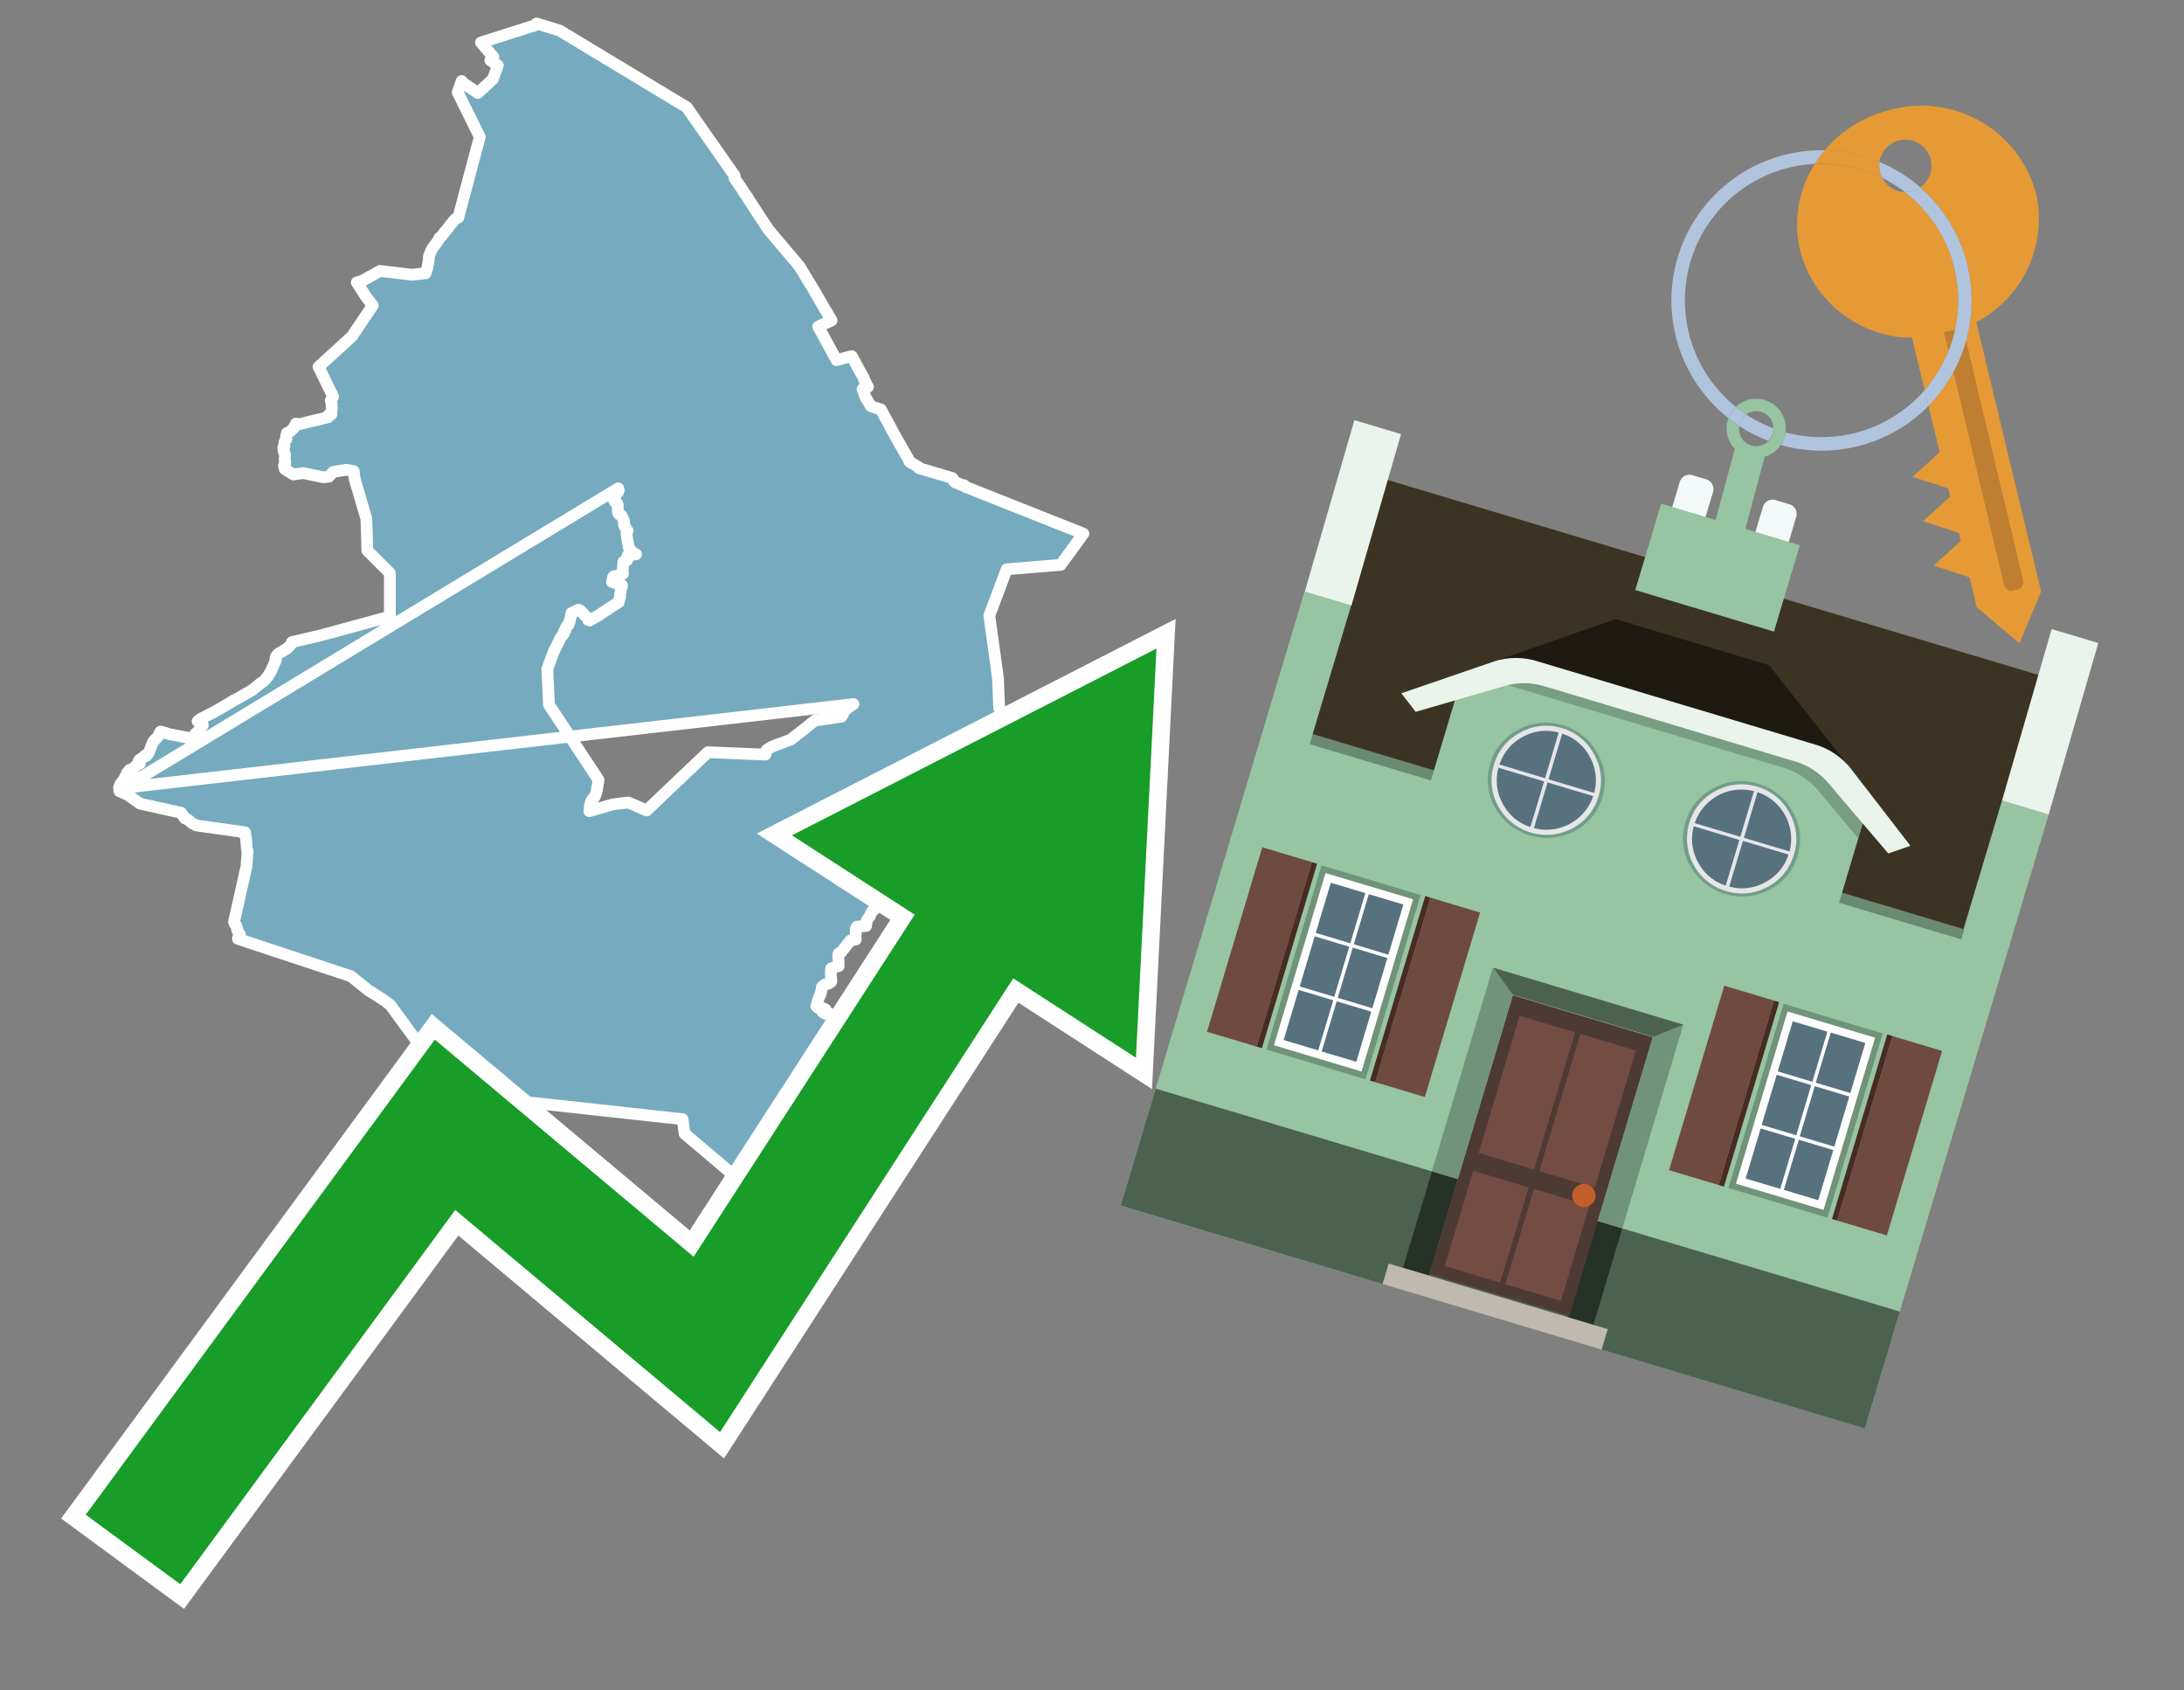 <svg id="Text" xmlns="http://www.w3.org/2000/svg" width="93.05" height="72" viewBox="0 0 93.05 72"><rect x="0" y="0" width="93.05" height="72" fill="#808080" stroke="none"/><polygon points="5.08,33.58 5.07,33.55 5.08,33.52 5.11,33.44 5.12,33.41 5.16,33.36 5.18,33.33 5.2,33.3 5.24,33.25 5.29,33.19 5.32,33.14 5.33,33.09 5.37,33.05 5.42,33 5.42,32.97 5.41,32.92 5.46,32.89 5.48,32.86 5.5,32.82 5.52,32.79 5.66,32.76 5.69,32.72 5.72,32.68 5.77,32.64 5.81,32.6 5.88,32.56 5.96,32.52 5.93,32.46 5.91,32.41 5.94,32.36 6,32.33 6.07,32.28 6.13,32.23 6.19,32.17 6.23,32.2 6.32,32.1 6.37,31.98 6.42,31.85 6.46,31.76 6.48,31.7 6.51,31.64 6.52,31.6 6.57,31.54 6.7,31.41 6.74,31.36 6.76,31.31 6.79,31.24 6.84,31.16 6.96,31.19 7.21,31.27 8.14,31.45 8.45,31.13 8.53,31.03 8.59,30.95 8.63,30.91 8.64,30.88 8.6,30.84 8.58,30.81 8.54,30.78 8.49,30.75 8.42,30.72 8.5,30.66 8.55,30.62 8.6,30.59 8.67,30.56 8.78,30.5 8.84,30.47 9.12,30.33 9.2,30.28 9.26,30.25 9.34,30.2 9.52,30.1 9.6,30.05 9.79,29.94 9.95,29.84 10.14,29.74 10.21,29.7 10.27,29.67 10.33,29.63 10.56,29.5 10.66,29.44 10.72,29.41 10.77,29.38 10.8,29.35 10.86,29.3 10.91,29.26 10.95,29.23 11,29.19 11.03,29.16 11.07,29.13 11.16,29.06 11.22,29.03 11.27,28.98 11.31,28.93 11.39,28.83 11.42,28.8 11.46,28.73 11.49,28.68 11.55,28.58 11.57,28.53 11.62,28.42 11.7,28.23 11.72,28.19 11.74,28.15 11.75,28.11 11.76,28.08 11.74,28.05 11.74,28.01 11.75,27.98 11.78,27.94 11.83,27.87 11.87,27.84 11.96,27.78 12.02,27.75 12.15,27.67 12.21,27.64 12.29,27.56 12.34,27.52 12.38,27.47 12.41,27.42 12.43,27.38 12.44,27.35 13.64,27.07 16.61,26.26 16.61,24.41 15.65,23.45 15.61,22.1 15.11,20.4 15.07,20.07 14.96,20.04 14.74,20.01 14.2,20.1 14.12,20.18 14.07,20.24 14.04,20.27 14.02,20.3 13.79,20.33 12.92,20.15 12.5,20.21 12.13,19.98 12.1,19.85 12.1,19.82 12.12,19.77 12.15,19.72 12.15,19.64 12.13,19.59 12.13,19.54 12.14,19.44 12.14,19.4 12.14,19.35 12.12,19.3 12.11,19.26 12.09,19.22 12.08,19.18 12.08,19.14 12.07,19.1 12.07,19.07 12.09,19.03 12.12,19 12.1,18.97 12.11,18.93 12.12,18.88 12.12,18.85 12.13,18.82 12.15,18.77 12.17,18.74 12.2,18.71 12.2,18.68 12.2,18.65 12.19,18.62 12.19,18.57 12.21,18.51 12.22,18.45 12.28,18.42 12.35,18.38 12.4,18.34 12.49,18.25 12.52,18.22 12.55,18.16 12.58,18.11 12.61,18.04 12.74,18.07 13.98,17.77 13.98,17.72 13.98,17.69 14.11,17.66 14.12,17.61 14.11,17.56 14.11,17.52 14.12,17.49 14.14,17.41 14.14,17.36 14.13,17.33 14.13,17.23 14.13,17.19 14.12,17.15 14.1,17.11 14.09,17.06 14.12,17.02 14.14,16.99 14.19,16.89 13.65,15.78 13.57,15.63 15,14.32 15.88,13.01 15.61,12.66 15.2,12.03 15.42,11.97 16.19,11.54 17.54,11.7 18.13,11.64 18.21,11.4 18.23,11.28 18.25,11.2 18.25,11.16 18.26,11.12 18.27,11.07 18.27,11.04 18.27,11 18.27,10.97 18.27,10.93 18.28,10.9 18.3,10.84 18.31,10.81 18.34,10.75 18.4,10.61 18.44,10.56 18.46,10.53 18.51,10.46 18.56,10.4 18.6,10.34 18.64,10.28 18.66,10.25 18.68,10.22 18.71,10.17 18.73,10.12 18.81,10.06 18.88,9.97 18.94,9.89 19.01,9.81 19.1,9.7 19.19,9.57 19.28,9.47 19.32,9.42 19.37,9.36 19.41,9.32 19.48,9.29 19.53,9.26 19.56,9.14 20.44,5.83 19.5,3.93 19.67,3.45 19.74,3.54 20.36,3.96 21,3.37 21.21,2.79 20.95,2.61 20.89,2.57 21.02,2.43 20.49,1.81 22.85,1.06 22.86,1 23.84,1.3 29.26,4.57 31.24,7.4 31.3,7.48 31.29,7.58 31.37,7.71 31.5,7.89 31.58,8.01 31.62,8.07 31.66,8.14 31.69,8.18 31.73,8.25 31.78,8.31 31.87,8.45 32.25,9.04 32.62,9.6 32.73,9.77 34.05,11.33 34.12,11.44 34.3,11.74 34.6,12.23 35.14,13.16 35.17,13.21 35.21,13.27 35.43,13.65 34.86,13.91 35.64,15.34 36.29,15.17 36.47,15.5 36.65,15.84 36.67,15.87 36.69,15.9 36.74,15.99 36.77,16.05 36.79,16.08 36.84,16.22 36.92,16.38 36.98,16.48 36.75,16.57 36.88,16.93 37.09,17.27 37.1,17.3 37.53,17.44 37.73,17.81 37.75,17.84 37.77,17.89 37.83,17.99 38.09,18.48 38.66,19.48 38.68,19.51 38.75,19.67 39.11,19.88 39.15,19.91 39.15,19.94 40.57,20.36 40.63,20.44 40.63,20.48 40.65,20.51 40.71,20.56 40.84,20.59 40.91,20.64 41.08,20.67 41.11,20.7 41.12,20.73 46.16,22.73 45.19,24.06 42.89,24.25 42.15,26.22 42.52,28.89 42.57,30.17 46.93,35.24 46.87,35.27 46.68,35.36 46.62,35.39 46.59,35.42 46.51,35.32 46.37,35.19 46.22,35.48 46.21,35.51 46.18,35.56 45.79,35.64 45.54,35.7 45.54,35.73 45.53,35.76 45.46,35.79 44.99,35.9 44.64,35.84 44.52,35.94 44.51,35.98 44.51,36.02 44.52,36.05 44.53,36.09 44.56,36.14 44.65,36.26 44.68,36.31 44.69,36.34 44.79,36.37 44.82,36.4 44.88,36.43 44.96,36.46 45.11,36.49 45.41,37.34 45.37,39.64 45.45,40.15 45.35,40.18 45.21,40.22 45.16,40.25 45.09,40.31 45.08,40.28 44.99,40.35 44.96,40.38 44.92,40.42 44.88,40.48 44.83,40.55 44.77,40.65 44.69,40.74 44.66,40.77 44.63,40.82 43.95,40.99 43.92,41.03 43.55,40.96 43.23,39.51 43.08,38.99 42.84,38.32 41.34,38.42 39.69,38.38 39.53,38.02 39.49,38.09 39.44,38.13 39.2,38.06 38.9,37.99 38.76,37.95 38.69,37.9 38.59,37.85 38.42,37.76 38.27,37.68 38.08,37.59 37.97,37.54 37.93,37.62 37.81,37.79 37.8,37.82 37.64,38.23 37.63,38.27 37.55,38.48 37.52,38.51 37.47,38.55 37.44,38.58 37.35,38.63 37.3,38.68 37.26,38.73 37.18,38.79 37.15,38.83 37.13,38.86 37.1,38.91 37.09,38.94 37.06,39.02 37.04,39.06 37.01,39.09 36.98,39.13 36.95,39.17 36.93,39.21 36.9,39.44 36.51,39.47 36.46,39.57 36.46,39.69 36.46,39.73 36.45,39.87 36.46,40.02 36.23,40.06 35.82,40.58 35.73,40.61 35.71,40.69 35.72,40.86 35.73,40.92 35.72,41.1 35.73,41.15 35.63,41.18 35.41,41.25 35.41,41.29 35.4,41.35 35.4,41.39 35.4,41.54 35.41,41.64 35.41,41.72 35.42,41.8 35.4,41.83 35.34,41.87 35.29,41.9 35.15,41.93 35.11,41.96 35.1,41.99 35.02,42.03 35.01,42.1 35.01,42.13 34.97,42.31 34.95,42.34 34.94,42.39 34.9,42.46 34.88,42.52 34.86,42.57 34.84,42.64 34.78,42.86 34.87,42.94 34.94,42.97 34.99,42.91 35.18,43 35.18,43.04 35.13,43.08 35.05,43.11 35.13,43.14 35.14,43.17 35.44,43.2 35.78,43.25 35.87,43.3 35.93,43.4 35.97,43.45 35.99,43.49 36.02,43.55 36.06,43.59 36.14,43.63 36.07,43.66 36.06,43.69 36.05,43.72 36.14,43.76 36.13,43.79 36.15,43.82 36.15,43.86 36.11,43.89 36.12,43.92 36.15,43.95 36.18,43.99 36.22,44.04 36.25,44.07 36.3,44.11 36.29,44.15 36.28,44.18 36.26,44.22 36.26,44.25 36.25,44.29 36.25,44.32 36.25,44.42 36.26,44.45 36.27,44.49 36.28,44.54 36.29,44.57 36.28,44.6 36.26,44.63 36.19,44.66 36.2,44.69 36.18,44.72 36.21,44.76 36.23,44.82 36.25,44.85 36.16,44.89 36.17,44.92 36.29,44.95 36.35,44.99 36.37,45.02 36.41,45.1 36.44,45.16 36.46,45.19 36.47,45.22 36.45,45.25 36.43,45.3 36.4,45.33 36.4,45.36 36.45,45.43 36.47,45.46 36.53,45.49 36.55,45.52 36.55,45.55 36.47,45.63 36.43,45.72 36.43,45.75 36.43,45.78 36.42,45.81 36.41,45.84 36.46,45.88 36.55,45.91 36.65,45.99 36.64,46.03 36.57,46.12 36.52,46.15 36.54,46.18 36.58,46.21 36.54,46.26 36.55,46.29 36.53,46.32 36.53,46.36 36.59,46.42 36.55,46.46 36.58,46.5 36.64,46.55 36.63,46.58 36.65,46.62 36.68,46.66 36.73,46.7 36.79,46.73 36.82,46.76 36.71,46.79 36.73,46.82 36.73,46.88 36.76,46.92 36.78,46.96 36.81,46.99 36.77,47.04 36.76,47.08 36.74,47.11 36.74,47.16 36.79,47.21 36.83,47.27 36.83,47.31 36.86,47.35 36.96,47.38 36.96,47.41 36.93,47.44 36.99,47.49 37.03,47.52 37.04,47.55 37.05,47.6 36.97,47.64 36.97,47.7 36.98,47.73 37.07,47.77 37.09,47.8 37.11,47.83 37.12,47.86 37.11,47.91 37.11,47.95 37.21,47.98 37.23,48.01 37.19,48.04 37.22,48.08 37.22,48.13 37.18,48.16 37.13,48.19 37.12,48.23 37.13,48.26 37.19,48.33 37.2,48.36 37.2,48.39 37.21,48.42 37.21,48.45 37.16,48.48 37.21,48.51 37.21,48.54 37.19,48.58 37.15,48.63 37.12,48.67 37.11,48.7 37.06,48.74 37.06,48.78 37.06,48.82 37.02,48.85 36.98,48.9 36.91,48.93 36.9,48.96 36.95,49 36.86,49.05 36.79,49.09 36.65,49.15 36.63,49.18 36.65,49.21 36.6,49.25 36.44,49.31 36.34,49.34 36.25,49.39 36.18,49.42 36.2,49.46 36.18,49.49 36.12,49.53 36.1,49.56 36.11,49.59 36.18,49.62 36.12,49.65 36.15,49.68 36.13,49.71 36.11,49.74 36.1,49.78 36.06,49.81 35.89,49.84 35.87,49.87 35.82,49.9 35.83,49.93 35.82,49.96 35.81,50 35.82,50.03 35.8,50.07 35.8,50.1 35.69,50.13 35.69,50.17 35.62,50.26 35.62,50.3 35.51,50.33 35.5,50.36 35.44,50.39 35.38,50.42 35.36,50.47 35.35,50.5 35.35,50.53 35.07,50.56 35.16,50.59 35.14,50.62 35.13,50.66 35.04,50.69 35.03,50.73 35.02,50.76 35.05,50.81 35.04,50.84 34.97,50.88 34.88,50.91 34.66,50.95 34.36,50.98 31.44,50.21 29.17,48.29 29.08,47.67 21.59,46.85 20.01,46.09 19.96,46.06 19.38,45.67 18.73,45.4 18.44,45.13 18.07,45.07 18.08,44.79 16.63,42.81 16.57,42.76 16.37,42.61 15.86,42.28 15.81,42.25 15.74,42.22 14.95,41.58 10.14,39.99 10.14,39.94 10.16,39.91 10.21,39.84 10.22,39.8 10.19,39.77 10.1,39.6 10.1,39.54 10.06,39.41 10.03,39.38 10,39.35 9.99,39.32 9.99,39.29 9.97,39.26 10.5,36.91 10.55,36.23 10.52,36.2 10.48,35.67 10.45,35.61 10.44,35.45 8.37,35.16 8.31,35.13 8.23,35.09 8.14,35.03 8.11,35 8.02,34.92 7.97,34.89 7.88,34.86 7.84,34.81 7.79,34.73 7.75,34.67 7.72,34.62 5.97,34.23 5.43,33.85 5.09,33.7 5.08,33.67 26.34,20.8 26.35,20.84 26.36,20.88 26.35,20.91 26.34,20.94 26.33,20.97 26.25,21.06 26.19,21.17 26.16,21.22 26.15,21.25 26.16,21.29 26.17,21.32 26.18,21.35 26.21,21.38 26.24,21.41 26.3,21.45 26.31,21.48 26.32,21.51 26.32,21.56 26.32,21.61 26.32,21.67 26.33,21.84 26.38,21.91 26.48,21.96 26.5,22.01 26.52,22.04 26.58,22.18 26.59,22.21 26.59,22.27 26.58,22.34 26.59,22.38 26.65,22.47 26.67,22.5 26.71,22.56 26.74,22.61 26.7,22.67 26.69,22.7 26.7,22.76 26.73,23.01 26.79,23.32 26.97,23.55 27.1,23.61 26.74,23.66 26.73,23.69 26.73,23.74 26.72,23.78 26.72,23.83 26.72,23.86 26.65,23.89 26.56,23.93 26.55,23.98 26.55,24.01 26.55,24.09 26.54,24.12 26.54,24.16 26.54,24.19 26.53,24.3 26.53,24.35 26.54,24.44 26.47,24.47 26.38,24.5 26.14,24.55 26.12,24.58 26.11,24.65 26.09,24.71 26.08,24.75 26.08,24.79 26.22,24.84 26.35,24.88 26.5,24.93 26.5,24.96 26.47,25.05 26.46,25.1 26.45,25.14 26.44,25.2 26.43,25.25 26.42,25.31 26.42,25.35 26.42,25.39 26.42,25.42 26.4,25.49 26.37,25.56 26.36,25.6 26.36,25.65 26.27,25.71 26.19,25.76 26.1,25.81 26.06,25.84 25.96,25.9 25.91,25.94 25.77,26.03 25.71,26.07 25.59,26.15 25.54,26.19 25.28,26.34 25.22,26.37 25.12,26.43 25.05,26.4 25.01,26.31 24.72,26 24.65,25.97 24.35,26.11 24.27,26.47 24.26,26.51 24.23,26.54 24.21,26.59 24.22,26.62 24.17,26.65 24.14,26.69 24.13,26.72 24.1,26.75 24.09,26.78 24.1,26.82 24.06,26.87 24.03,26.9 24.04,26.95 24.03,26.98 24,27.02 23.91,27.12 23.85,27.23 23.83,27.28 23.62,27.7 23.57,27.81 23.39,28.3 23.32,28.5 23.39,30.02 25.5,33.22 25.46,33.49 25.43,33.61 25.44,33.64 25.36,33.89 25.34,33.93 25.32,33.97 25.26,34.02 25.23,34.06 25.21,34.1 25.18,34.14 25.14,34.3 25.13,34.34 25.13,34.37 25.13,34.42 25.11,34.55 26.12,34.26 26.77,34.18 27.55,34.52 30.16,32.04 32.61,32.14 32.66,31.95 32.7,31.92 32.74,31.89 32.86,31.82 32.92,31.79 33.08,31.73 33.69,31.5 34.23,31.08 34.33,31 34.72,30.69 35.84,30.53 35.91,30.44 35.89,30.41 35.88,30.38 36.13,30.14 36.36,29.99 " fill="#75aabf" stroke="#fff" stroke-linejoin="round" stroke-width="0.5"/><polygon points="49.272 27.624 33.741 35.58 38.97 38.959 29.553 53.529 18.525 44.281 3.652 64.518 7.681 67.479 19.396 51.538 30.678 60.999 43.169 41.673 48.398 45.053 49.272 27.624" fill="none" stroke="#fff" stroke-miterlimit="10" stroke-width="1.5"/><polygon points="49.272 27.624 33.741 35.58 38.97 38.959 29.553 53.529 18.525 44.281 3.652 64.518 7.681 67.479 19.396 51.538 30.678 60.999 43.169 41.673 48.398 45.053 49.272 27.624" fill="#179d28"/><path d="M80.19,7.577a1.16,1.16,0,0,1-.094-.251,1.114,1.114,0,0,1-.018-.429A6.367,6.367,0,0,0,77.743,6.4a5.269,5.269,0,0,0-.423.577c.1,0,.192-.007.288-.007A5.794,5.794,0,0,1,80.19,7.577Z" fill="#e69a35"/><path d="M77.608,6.4A6.394,6.394,0,0,0,73.64,17.81a1.26,1.26,0,0,1,.317-.48A5.821,5.821,0,0,1,77.32,6.981a5.269,5.269,0,0,1,.423-.577Z" fill="#b0c4de"/><path d="M84.2,13.72a4.962,4.962,0,0,0,2.545-5.48,5.047,5.047,0,0,0-6.179-3.566A5.322,5.322,0,0,0,77.743,6.4a6.367,6.367,0,0,1,2.335.493,1.114,1.114,0,1,1,1.736,1.084,6.392,6.392,0,0,1,.347,9.3l.479,1.985-.438.4-.716.648.92.3.6.2.082.341-.438.4-.716.648.92.3.605.2.082.341-.438.4-.716.649.92.3.605.2.307,1.274,1.821,1.534.921-2.2Z" fill="#e69a35"/><path d="M81.154,8.179a1.115,1.115,0,0,1-.964-.6,5.794,5.794,0,0,0-2.582-.6c-.1,0-.192,0-.288.007a4.783,4.783,0,0,0-.625,3.685,4.962,4.962,0,0,0,4.765,3.715L82,16.617a5.82,5.82,0,0,0-.846-8.438Z" fill="#e69a35"/><path d="M74.1,18.142a6.386,6.386,0,0,0,1.232.63.73.73,0,0,0,.224-.527h0a5.783,5.783,0,0,1-1.159-.593A.733.733,0,0,0,74.1,18.142Z" fill="#b0c4de"/><path d="M74.4,17.652q-.228-.152-.44-.322a1.26,1.26,0,0,0-.317.48c.148.117.3.228.46.332A.733.733,0,0,1,74.4,17.652Z" fill="#b0c4de"/><path d="M74.824,16.984a1.257,1.257,0,0,0-.867.346c.141.114.288.222.44.322a.731.731,0,0,1,1.159.593h0a.732.732,0,1,1-1.463,0,.7.7,0,0,1,.007-.1c-.158-.1-.312-.215-.46-.332a1.258,1.258,0,0,0,.273,1.3l-.979,3.635,1.275.341.98-3.639a1.266,1.266,0,0,0,.681-.5,1.249,1.249,0,0,0,.2-.538,1.328,1.328,0,0,0,.012-.168A1.262,1.262,0,0,0,74.824,16.984Z" fill="#97c4a1"/><path d="M85.974,25.1l-.226.053a.3.3,0,0,1-.362-.223l-2.56-10.777.81-.193L86.2,24.736A.3.3,0,0,1,85.974,25.1Z" fill="#bf7f32"/><path d="M80.1,7.326a1.16,1.16,0,0,0,.094.251,5.833,5.833,0,0,1,.964.6,1.137,1.137,0,0,0,.287-.031,1.108,1.108,0,0,0,.373-.167A6.371,6.371,0,0,0,80.078,6.9,1.114,1.114,0,0,0,80.1,7.326Z" fill="#b0c4de"/><path d="M77.608,18.618a5.836,5.836,0,0,1-1.534-.2,1.24,1.24,0,0,1-.2.537,6.4,6.4,0,0,0,6.291-1.666L82,16.617A5.807,5.807,0,0,1,77.608,18.618Z" fill="#b0c4de"/><path d="M81.814,7.981a1.108,1.108,0,0,1-.373.167,1.137,1.137,0,0,1-.287.031A5.82,5.82,0,0,1,82,16.617l.161.667a6.392,6.392,0,0,0-.347-9.3Z" fill="#b0c4de"/><polygon points="83.79 39.753 55.78 31.364 58.988 20.404 86.964 28.783 83.79 39.753 83.79 39.753" fill="#3c3422" fill-rule="evenodd"/><polygon points="81.705 53.32 87.284 34.692 85.297 34.097 83.656 39.575 55.926 31.269 57.567 25.791 55.579 25.196 47.746 51.348 79.451 60.844 81.705 53.32" fill="#97c4a1" fill-rule="evenodd"/><rect x="69.522" y="21.148" width="0.444" height="28.983" transform="translate(15.592 92.226) rotate(-73.326)" opacity="0.3"/><polygon points="87.284 34.692 85.297 34.097 87.411 26.793 89.398 27.388 87.284 34.692 87.284 34.692" fill="#eaf3ec" fill-rule="evenodd"/><polygon points="57.578 25.794 55.591 25.199 57.705 17.896 59.692 18.491 57.578 25.794 57.578 25.794" fill="#eaf3ec" fill-rule="evenodd"/><polygon points="79.451 60.844 80.943 55.865 49.238 46.369 47.747 51.348 79.451 60.844 79.451 60.844" fill="#4c6251" fill-rule="evenodd"/><path d="M71.566,20.528l-.522,1.743,1.418.425.523-1.744a.432.432,0,0,0-.289-.536l-.593-.177A.431.431,0,0,0,71.566,20.528Z" fill="#f3f9f8" fill-rule="evenodd"/><path d="M75.111,21.589l-.522,1.743,1.418.425.522-1.743a.43.43,0,0,0-.289-.536l-.593-.178A.43.43,0,0,0,75.111,21.589Z" fill="#f3f9f8" fill-rule="evenodd"/><polygon points="75.368 28.329 68.829 26.37 63.807 28.121 78.733 32.591 75.368 28.329" fill="#1e1a11"/><polygon points="78.248 32.422 64.442 28.287 62.236 28.998 60.064 36.247 77.453 41.455 79.651 34.116 78.248 32.422" fill="#97c4a1"/><path d="M77.74,32.516S65.088,28.725,65,28.7l-.938.43,11.892,3.562a3.175,3.175,0,0,1,1.532,1l1.685,2.02.327-1.09Z" fill-rule="evenodd" opacity="0.2"/><path d="M77.35,31.716,65.458,28.154a3.041,3.041,0,0,0-1.854.037l-3.9,1.339.611.79,3.626-1.054a3.045,3.045,0,0,1,1.855-.037l10.673,3.2A3.028,3.028,0,0,1,78,33.477l2.45,2.874.945-.325-2.518-3.26A3.036,3.036,0,0,0,77.35,31.716Z" fill="#eaf3ec"/><polygon points="76.683 23.223 70.773 21.453 69.671 25.132 75.581 26.902 76.683 23.223 76.683 23.223" fill="#97c4a1" fill-rule="evenodd"/><g id="Symbol_9_0_Layer2_0_MEMBER_8_MEMBER_21_MEMBER_0_FILL" data-name="Symbol 9 0 Layer2 0 MEMBER 8 MEMBER 21 MEMBER 0 FILL"><path d="M66.584,30.892a2.39,2.39,0,0,0-1.891.189,2.317,2.317,0,0,0-1.2,1.448A2.345,2.345,0,0,0,63.7,34.4a2.528,2.528,0,0,0,3.367,1.008,2.339,2.339,0,0,0,1.2-1.447,2.313,2.313,0,0,0-.208-1.87A2.394,2.394,0,0,0,66.584,30.892Z" fill="#729d8c"/></g><g id="Symbol_9_0_Layer2_0_MEMBER_8_MEMBER_21_MEMBER_1_FILL" data-name="Symbol 9 0 Layer2 0 MEMBER 8 MEMBER 21 MEMBER 1 FILL"><path d="M66.547,31.016a2.241,2.241,0,0,0-1.769.185,2.213,2.213,0,0,0-1.127,1.376,2.239,2.239,0,0,0,.185,1.768,2.341,2.341,0,0,0,3.145.942,2.234,2.234,0,0,0,1.126-1.376,2.207,2.207,0,0,0-.185-1.768A2.237,2.237,0,0,0,66.547,31.016Z" fill="#e6e6e6"/></g><g id="Symbol_9_0_Layer2_0_MEMBER_8_MEMBER_21_MEMBER_2_MEMBER_0_FILL" data-name="Symbol 9 0 Layer2 0 MEMBER 8 MEMBER 21 MEMBER 2 MEMBER 0 FILL"><path d="M65.787,33.284,63.843,32.7a2.036,2.036,0,0,0,.186,1.539,2.015,2.015,0,0,0,1.175.986Z" fill="#58717f"/></g><g id="Symbol_9_0_Layer2_0_MEMBER_8_MEMBER_21_MEMBER_2_MEMBER_1_FILL" data-name="Symbol 9 0 Layer2 0 MEMBER 8 MEMBER 21 MEMBER 2 MEMBER 1 FILL"><path d="M65.827,33.148l.582-1.944a2.01,2.01,0,0,0-1.523.178,2.037,2.037,0,0,0-1,1.183Z" fill="#58717f"/></g><g id="Symbol_9_0_Layer2_0_MEMBER_8_MEMBER_21_MEMBER_2_MEMBER_2_FILL" data-name="Symbol 9 0 Layer2 0 MEMBER 8 MEMBER 21 MEMBER 2 MEMBER 2 FILL"><path d="M67.878,33.91l-1.943-.582-.582,1.944a2.1,2.1,0,0,0,2.525-1.362Z" fill="#58717f"/></g><g id="Symbol_9_0_Layer2_0_MEMBER_8_MEMBER_21_MEMBER_2_MEMBER_3_FILL" data-name="Symbol 9 0 Layer2 0 MEMBER 8 MEMBER 21 MEMBER 2 MEMBER 3 FILL"><path d="M66.558,31.249l-.582,1.943,1.943.582a2.031,2.031,0,0,0-.186-1.539A2.009,2.009,0,0,0,66.558,31.249Z" fill="#58717f"/></g><g id="Symbol_9_0_Layer2_0_MEMBER_8_MEMBER_21_MEMBER_0_FILL-2" data-name="Symbol 9 0 Layer2 0 MEMBER 8 MEMBER 21 MEMBER 0 FILL"><path d="M74.9,33.384a2.4,2.4,0,0,0-1.891.189,2.316,2.316,0,0,0-1.2,1.448,2.341,2.341,0,0,0,.209,1.87A2.527,2.527,0,0,0,75.387,37.9a2.345,2.345,0,0,0,1.2-1.447,2.314,2.314,0,0,0-.209-1.87A2.389,2.389,0,0,0,74.9,33.384Z" fill="#729d8c"/></g><g id="Symbol_9_0_Layer2_0_MEMBER_8_MEMBER_21_MEMBER_1_FILL-2" data-name="Symbol 9 0 Layer2 0 MEMBER 8 MEMBER 21 MEMBER 1 FILL"><path d="M74.867,33.508a2.239,2.239,0,0,0-1.768.185,2.21,2.21,0,0,0-1.127,1.376,2.316,2.316,0,0,0,1.564,2.883,2.261,2.261,0,0,0,1.765-.173A2.237,2.237,0,0,0,76.428,36.4a2.209,2.209,0,0,0-.185-1.769A2.239,2.239,0,0,0,74.867,33.508Z" fill="#e6e6e6"/></g><g id="Symbol_9_0_Layer2_0_MEMBER_8_MEMBER_21_MEMBER_2_MEMBER_0_FILL-2" data-name="Symbol 9 0 Layer2 0 MEMBER 8 MEMBER 21 MEMBER 2 MEMBER 0 FILL"><path d="M74.107,35.776l-1.943-.582a2.031,2.031,0,0,0,.186,1.539,2.009,2.009,0,0,0,1.175.986Z" fill="#58717f"/></g><g id="Symbol_9_0_Layer2_0_MEMBER_8_MEMBER_21_MEMBER_2_MEMBER_1_FILL-2" data-name="Symbol 9 0 Layer2 0 MEMBER 8 MEMBER 21 MEMBER 2 MEMBER 1 FILL"><path d="M74.148,35.64,74.73,33.7a2.1,2.1,0,0,0-2.525,1.362Z" fill="#58717f"/></g><g id="Symbol_9_0_Layer2_0_MEMBER_8_MEMBER_21_MEMBER_2_MEMBER_2_FILL-2" data-name="Symbol 9 0 Layer2 0 MEMBER 8 MEMBER 21 MEMBER 2 MEMBER 2 FILL"><path d="M76.2,36.4l-1.943-.582-.582,1.944a2.015,2.015,0,0,0,1.523-.178A2.036,2.036,0,0,0,76.2,36.4Z" fill="#58717f"/></g><g id="Symbol_9_0_Layer2_0_MEMBER_8_MEMBER_21_MEMBER_2_MEMBER_3_FILL-2" data-name="Symbol 9 0 Layer2 0 MEMBER 8 MEMBER 21 MEMBER 2 MEMBER 3 FILL"><path d="M74.879,33.741,74.3,35.684l1.943.582a2.1,2.1,0,0,0-1.361-2.525Z" fill="#58717f"/></g><polygon points="51.426 43.946 53.542 44.58 55.896 36.723 53.78 36.089 51.426 43.946 51.426 43.946" fill="#6e4a3f" fill-rule="evenodd"/><polygon points="53.542 44.58 53.764 44.647 56.117 36.789 55.896 36.723 53.542 44.58 53.542 44.58" fill="#482b22" fill-rule="evenodd"/><polygon points="60.706 46.726 58.59 46.092 60.943 38.235 63.059 38.868 60.706 46.726 60.706 46.726" fill="#6e4a3f" fill-rule="evenodd"/><polygon points="58.59 46.092 58.368 46.026 60.722 38.168 60.943 38.235 58.59 46.092 58.59 46.092" fill="#482b22" fill-rule="evenodd"/><rect x="53.146" y="39.209" width="8.19" height="4.408" transform="translate(1.145 84.365) rotate(-73.326)" fill="#719379"/><polygon points="60.205 38.304 56.474 37.187 54.277 44.522 58.008 45.639 60.205 38.304 60.205 38.304" fill="#fff" fill-rule="evenodd"/><path d="M59.792,38.527l-.64,2.136-1.474-.442.639-2.135,1.475.441Zm-1.621-.485-.64,2.136-1.474-.442L56.7,37.6l1.474.442Zm-2.158,1.84,1.475.441-.64,2.136-1.474-.441.639-2.136Zm-.683,2.282,1.474.441-.639,2.136L54.69,44.3l.64-2.135Zm.981,2.621.639-2.136,1.475.442-.64,2.135-1.474-.441Zm2.158-1.84L56.994,42.5l.64-2.136,1.474.442-.639,2.136Z" fill="#58717f" fill-rule="evenodd"/><polygon points="80.39 52.621 78.274 51.988 80.628 44.13 82.743 44.764 80.39 52.621 80.39 52.621" fill="#6e4a3f" fill-rule="evenodd"/><polygon points="78.274 51.988 78.053 51.921 80.406 44.064 80.628 44.13 78.274 51.988 78.274 51.988" fill="#482b22" fill-rule="evenodd"/><polygon points="71.111 49.842 73.227 50.476 75.58 42.619 73.464 41.985 71.111 49.842 71.111 49.842" fill="#6e4a3f" fill-rule="evenodd"/><polygon points="73.227 50.476 73.448 50.542 75.802 42.685 75.58 42.619 73.227 50.476 73.227 50.476" fill="#482b22" fill-rule="evenodd"/><rect x="72.83" y="45.105" width="8.19" height="4.408" transform="translate(9.534 107.426) rotate(-73.326)" fill="#719379"/><polygon points="76.159 43.083 79.889 44.2 77.692 51.535 73.962 50.418 76.159 43.083 76.159 43.083" fill="#fff" fill-rule="evenodd"/><path d="M76.381,43.5l1.475.442-.64,2.135-1.475-.441.64-2.136ZM78,43.981l1.474.442-.64,2.136-1.474-.442L78,43.981Zm.791,2.724-.64,2.135L76.679,48.4l.64-2.136,1.474.442Zm-.684,2.282-.639,2.135L76,50.68l.64-2.135,1.474.442Zm-2.26,1.65L74.375,50.2l.639-2.135,1.475.441-.64,2.136Zm-.791-2.724.64-2.135,1.474.441-.639,2.136-1.475-.442Z" fill="#58717f" fill-rule="evenodd"/><polygon points="67.888 56.431 69.118 52.323 68.019 51.994 66.789 56.102 67.888 56.431 67.888 56.431" fill="#263128" fill-rule="evenodd"/><polygon points="60.877 54.331 62.108 50.223 61.007 49.894 59.776 54.002 60.877 54.331 60.877 54.331" fill="#263128" fill-rule="evenodd"/><g id="Symbol_9_0_Layer2_0_MEMBER_8_MEMBER_12_MEMBER_0_FILL" data-name="Symbol 9 0 Layer2 0 MEMBER 8 MEMBER 12 MEMBER 0 FILL"><path d="M70.418,44.178l-5.965-1.786L60.9,54.27l5.964,1.786Z" fill="#4e3a34"/></g><g id="Symbol_9_0_Layer2_0_MEMBER_8_MEMBER_12_MEMBER_1_MEMBER_0_FILL" data-name="Symbol 9 0 Layer2 0 MEMBER 8 MEMBER 12 MEMBER 1 MEMBER 0 FILL"><path d="M65.358,49.815l1.75-5.843-2.363-.708L63,49.107Z" fill="#744d42"/></g><g id="Symbol_9_0_Layer2_0_MEMBER_8_MEMBER_12_MEMBER_1_MEMBER_1_FILL" data-name="Symbol 9 0 Layer2 0 MEMBER 8 MEMBER 12 MEMBER 1 MEMBER 1 FILL"><path d="M67.331,44.039l-1.75,5.842,2.364.708,1.75-5.842Z" fill="#744d42"/></g><g id="Symbol_9_0_Layer2_0_MEMBER_8_MEMBER_12_MEMBER_2_MEMBER_0_FILL" data-name="Symbol 9 0 Layer2 0 MEMBER 8 MEMBER 12 MEMBER 2 MEMBER 0 FILL"><path d="M63.915,54.633l1.215-4.058-2.363-.707-1.215,4.057Z" fill="#744d42"/></g><g id="Symbol_9_0_Layer2_0_MEMBER_8_MEMBER_12_MEMBER_2_MEMBER_1_FILL" data-name="Symbol 9 0 Layer2 0 MEMBER 8 MEMBER 12 MEMBER 2 MEMBER 1 FILL"><path d="M66.5,55.407l1.215-4.057-2.363-.708L64.138,54.7Z" fill="#744d42"/></g><g id="Symbol_9_0_Layer2_0_MEMBER_8_MEMBER_13_FILL" data-name="Symbol 9 0 Layer2 0 MEMBER 8 MEMBER 13 FILL"><path d="M67.959,51.058a.439.439,0,0,0-.045-.367.487.487,0,0,0-.669-.2.445.445,0,0,0-.239.282.457.457,0,0,0,.041.378.481.481,0,0,0,.293.242.459.459,0,0,0,.377-.042A.453.453,0,0,0,67.959,51.058Z" fill="#c35e2d"/></g><g id="Symbol_9_0_Layer2_0_MEMBER_8_MEMBER_14_FILL" data-name="Symbol 9 0 Layer2 0 MEMBER 8 MEMBER 14 FILL"><path d="M64.557,42.047l-.951-.833-2.6,8.68,1.1.329Z" fill="#719379"/></g><g id="Symbol_9_0_Layer2_0_MEMBER_8_MEMBER_15_FILL" data-name="Symbol 9 0 Layer2 0 MEMBER 8 MEMBER 15 FILL"><path d="M71.718,43.643l-1.2.19L68.072,52.01l1.046.313Z" fill="#719379"/></g><g id="Symbol_9_0_Layer2_0_MEMBER_8_MEMBER_16_FILL" data-name="Symbol 9 0 Layer2 0 MEMBER 8 MEMBER 16 FILL"><path d="M63.627,41.22l.836,1.156,5.961,1.786,1.294-.519Z" fill="#4c6251"/></g><polygon points="58.905 54.69 59.166 53.819 68.498 56.614 68.237 57.485 58.905 54.69 58.905 54.69" fill="#c0b9ad" fill-rule="evenodd"/></svg>